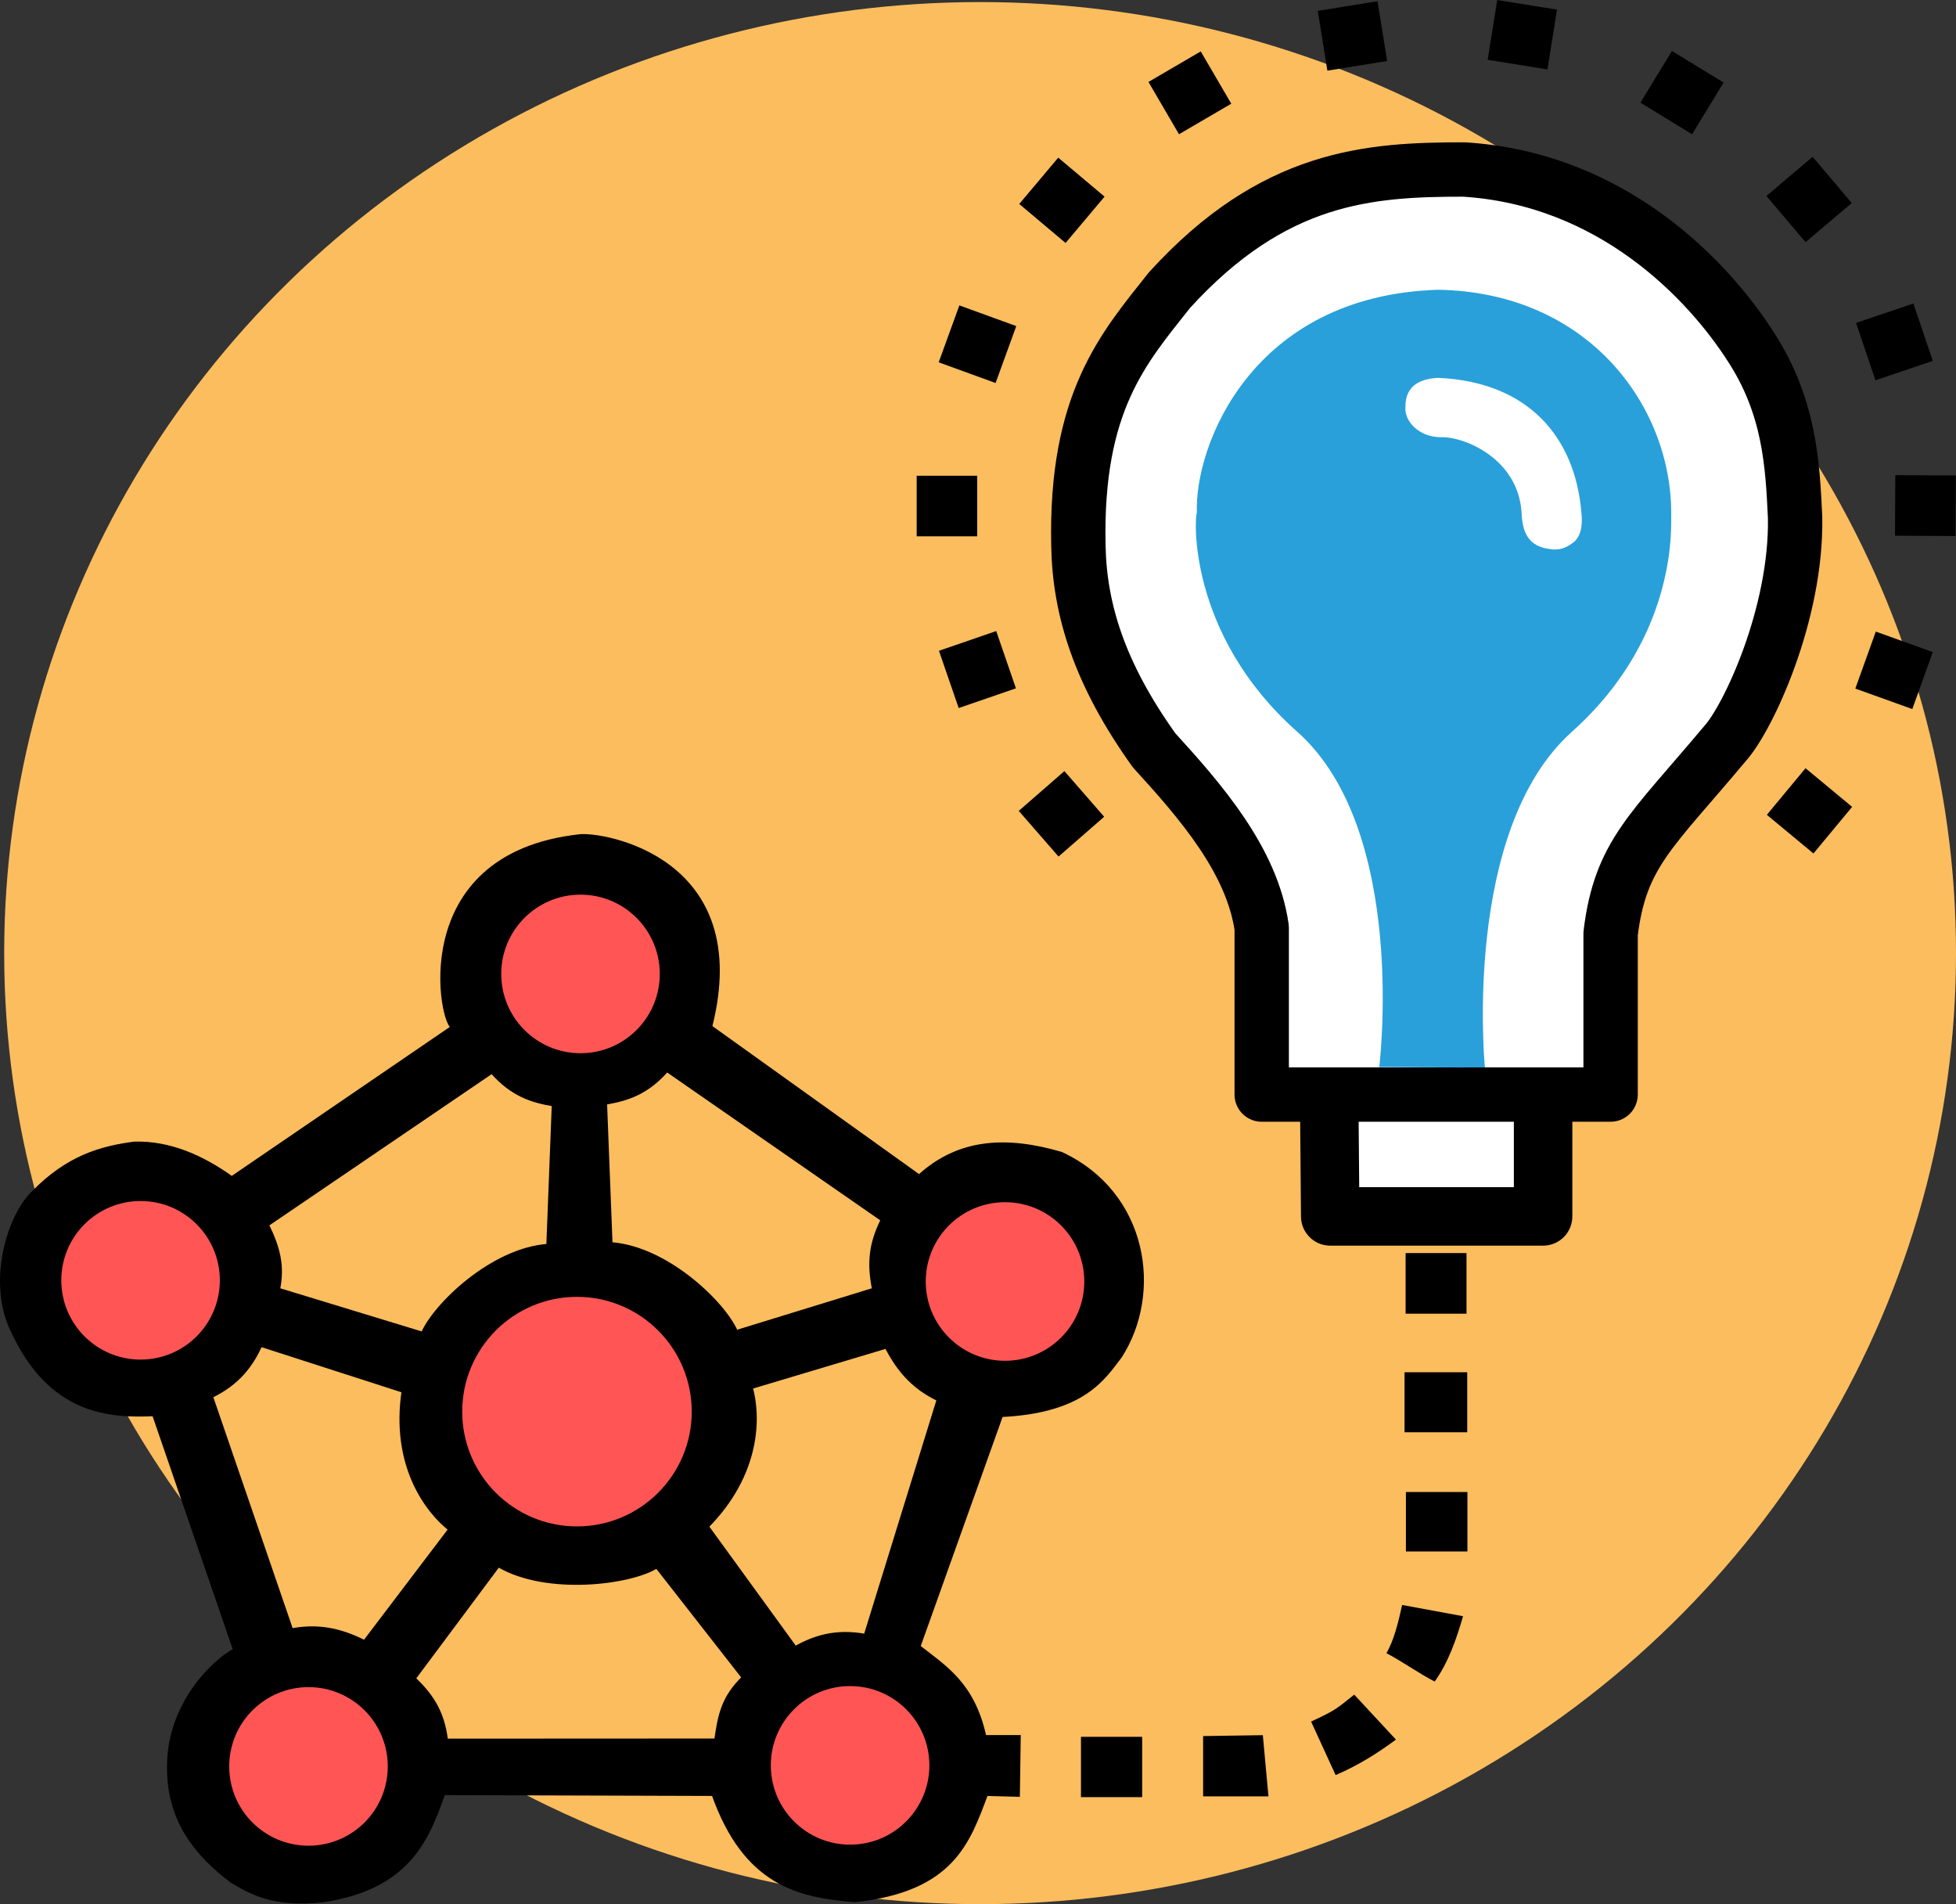<svg width="129.54mm" height="126.08mm" version="1.1" viewBox="0 0 129.54 126.08" xmlns="http://www.w3.org/2000/svg" xmlns:osb="http://www.openswatchbook.org/uri/2009/osb">
 <rect x="0" y="0" width="129.54" height="126.08" fill="#333333" stroke="none"/>
 <g transform="translate(-50.611 -.681)">
  <ellipse cx="115.52" cy="63.789" rx="64.632" ry="62.971" style="fill:#fcbd5e;stroke-width:3.918"/>
  <path d="m65.961 78.7 14.677-10.024c-0.735 0.145-3.214-11.352 8.363-12.624 1.489-0.176 11.487 1.45 8.64 12.624l13.846 9.914c2.637-2.42 5.798-2.564 9.399-1.512 5.646 2.629 6.613 9.219 3.893 13.419-1.067 1.378-2.374 3.62-7.864 3.877l-5.483 15.341c1.75 1.369 3.621 2.479 4.375 5.981l2.271-2e-5 -0.055 3.821-2.105-0.055c-1.184 3.132-2.195 6.344-8.695 7.034-3.698-0.294-7.259-1.074-9.36-7.034l-17.889-0.055c-1.101 3.17-2.403 6.235-7.92 7.089-3.393 0.393-4.885-0.576-6.092-1.274-2.393-1.806-4.114-4.034-4.154-7.311-0.135-4.176 2.833-7.155 4.375-7.975l-5.372-15.618c-2.848 0.12-6.871-0.003-9.415-5.649-1.496-3.195-0.157-7.475 1.385-8.972 2.333-2.408 4.542-3.002 6.729-3.295 2.333-0.063 4.487 0.891 6.452 2.299z" style="stroke-width:.265px;stroke:#000"/>
  <rect x="122.2" y="115.68" width="4.053" height="3.994" style="stroke-width:.265"/>
  <path d="m130.29 115.63 3.955-0.059 0.372 4.053h-4.327z" style="stroke-width:.265"/>
  <path d="m137.44 114.67c1.644-0.762 1.63-0.81 2.859-1.782l2.761 2.976c-1.178 0.871-2.453 1.687-3.994 2.35l-1.625-3.544" style="stroke-width:.265"/>
  <path d="m143.47 106.95 4.034 0.744c-0.425 1.469-0.96 3.051-1.88 4.327-1.105-0.576-1.938-1.205-3.192-1.88 0.472-0.812 0.773-1.966 1.038-3.192z" style="stroke-width:.265"/>
  <path d="m143.72 99.471h4.073v3.936h-4.073z" style="stroke-width:.265"/>
  <path d="m143.63 91.541h4.151v3.975h-4.151z" style="stroke-width:.265"/>
  <path d="m143.7 83.65h4.034v4.014h-4.034z" style="stroke-width:.265"/>
  <rect x="111.32" y="32.181" width="4.01" height="4.01" style="stroke-width:.26"/>
  <rect transform="rotate(19.976)" x="114.42" y="-19.351" width="4.01" height="4.01" style="stroke-width:.26"/>
  <rect transform="rotate(40.091)" x="99.495" y="-69.222" width="4.01" height="4.01" style="stroke-width:.26"/>
  <rect transform="rotate(59.712)" x="69.159" y="-110.31" width="4.01" height="4.01" style="stroke-width:.26"/>
  <rect transform="rotate(80.84)" x="23.332" y="-139.91" width="4.01" height="4.01" style="stroke-width:.26"/>
  <rect transform="rotate(99.103)" x="-23.021" y="-152" width="4.01" height="4.01" style="stroke-width:.26"/>
  <rect transform="rotate(121.41)" x="-80.621" y="-143.82" width="4.01" height="4.01" style="stroke-width:.26"/>
  <rect transform="rotate(139.74)" x="-123.08" y="-122.74" width="4.01" height="4.01" style="stroke-width:.26"/>
  <rect transform="rotate(161.31)" x="-161.32" y="-80.516" width="4.01" height="4.01" style="stroke-width:.26"/>
  <rect transform="rotate(180.27)" x="-180.29" y="-35.322" width="4.01" height="4.01" style="stroke-width:.26"/>
  <rect transform="rotate(199.77)" x="-182.92" y="15.134" width="4.01" height="4.01" style="stroke-width:.26"/>
  <rect transform="rotate(219.68)" x="-167.9" y="64.982" width="4.01" height="4.01" style="stroke-width:.26"/>
  <rect transform="rotate(-19.013)" x="92.382" y="78.13" width="4.01" height="4.01" style="stroke-width:.26"/>
  <rect transform="rotate(-41.083)" x="53.273" y="118.58" width="4.01" height="4.01" style="stroke-width:.26"/>
  <circle cx="89.056" cy="65.168" r="5.25" style="fill:#f55;stroke-width:.322"/>
  <circle cx="59.92" cy="85.453" r="5.25" style="fill:#f55;stroke-width:.322"/>
  <circle cx="117.17" cy="85.532" r="5.25" style="fill:#f55;stroke-width:.322"/>
  <circle cx="71.042" cy="117.64" r="5.25" style="fill:#f55;stroke-width:.322"/>
  <circle cx="106.91" cy="117.57" r="5.25" style="fill:#f55;stroke-width:.322"/>
  <circle cx="88.822" cy="94.148" r="7.6" style="fill:#f55;stroke-width:.467"/>
  <path d="m138.63 72.162 0.078 9.06h14.098v-9.332" style="fill:#fff;stroke-linejoin:round;stroke-width:3.872;stroke:#000"/>
  <path d="m134.17 73.154-1e-5 -11.044c-0.635-4.461-4.049-8.38-7.127-11.749-3.619-5.053-4.937-9.33-5.013-13.55-0.206-9.518 2.991-13.08 6.031-16.918 6.9-7.581 13.218-7.989 19.503-7.989 9.794 0.606 16.123 7.279 18.954 11.67 2.618 3.99 2.809 7.833 2.976 11.357 0.121 6.397-3.11 13.282-4.621 14.96-4.911 5.867-6.953 7.327-7.597 12.61v10.652z" style="fill:#fff;stroke-linejoin:round;stroke-width:3.6;stroke:#000"/>
  <path d="m161.29 34.646c-0.045 0.396 0.668 8.003-6.579 14.49-7.307 6.54-5.759 22.222-5.759 22.222-2.31 0.016-4.895-0.026-6.997-0.026 0 0 1.943-15.661-5.435-22.203-7.327-6.497-6.79-14.345-6.644-14.489-0.168-4.423 3.617-14.388 15.97-14.773 10.005 0.168 15.443 7.741 15.445 14.778z" style="fill:#29a0da"/>
  <path d="m145.82 25.698c6.003 0.254 9.126 3.923 9.526 8.972 0.056 0.571 0.053 1.342-0.422 1.828-0.775 0.691-1.411 0.572-1.686 0.536-1.355-0.185-1.81-1.009-1.858-2.44-0.255-3.61-3.866-5.019-5.338-4.964-1.483 0-2.433-1.085-2.354-1.994-0.022-1.599 1.241-1.879 2.132-1.938z" style="fill:#fff"/>
  <path d="m67.867 89.72c-0.602 1.301-1.446 2.521-3.29 3.407l5.326 15.508c1.661-0.323 3.168-0.076 4.856 0.783l5.678-7.48c-1.582-1.236-3.828-4.272-3.094-9.164z" style="fill:#fcbd5e;stroke-width:.265px;stroke:#000"/>
  <path d="m78.007 111.82c1.032 0.995 1.908 2.081 2.142 4.113l17.892-9e-3c0.239-1.675 0.468-2.852 1.832-4.166l-5.762-7.372c-1.686 1.09-7.284 1.83-10.502-0.078z" style="fill:#fcbd5e;stroke-width:.265px;stroke:#000"/>
  <path d="m103.27 109.81c1.253-0.695 2.654-1.183 4.666-0.811l4.846-15.665c-1.532-0.719-2.603-1.808-3.459-3.497l-8.997 2.691c0.548 1.932 0.571 5.707-2.907 9.225z" style="fill:#fcbd5e;stroke-width:.265px;stroke:#000"/>
  <path d="m87.287 73.807c-1.414-0.235-2.751-0.634-4.095-2.177l-14.908 10.14c0.752 1.516 1.064 2.726 0.739 4.305l9.588 2.924c0.773-1.853 4.579-5.578 8.312-5.828z" style="fill:#fcbd5e;stroke-width:.265px;stroke:#000"/>
  <path d="m90.681 73.696c1.414-0.235 2.751-0.634 4.095-2.177l14.299 9.918c-0.752 1.516-0.953 2.781-0.572 4.637l-9.145 2.813c-0.773-1.853-4.579-5.578-8.312-5.828z" style="fill:#fcbd5e;stroke-width:.265px;stroke:#000"/>
 </g>
</svg>
